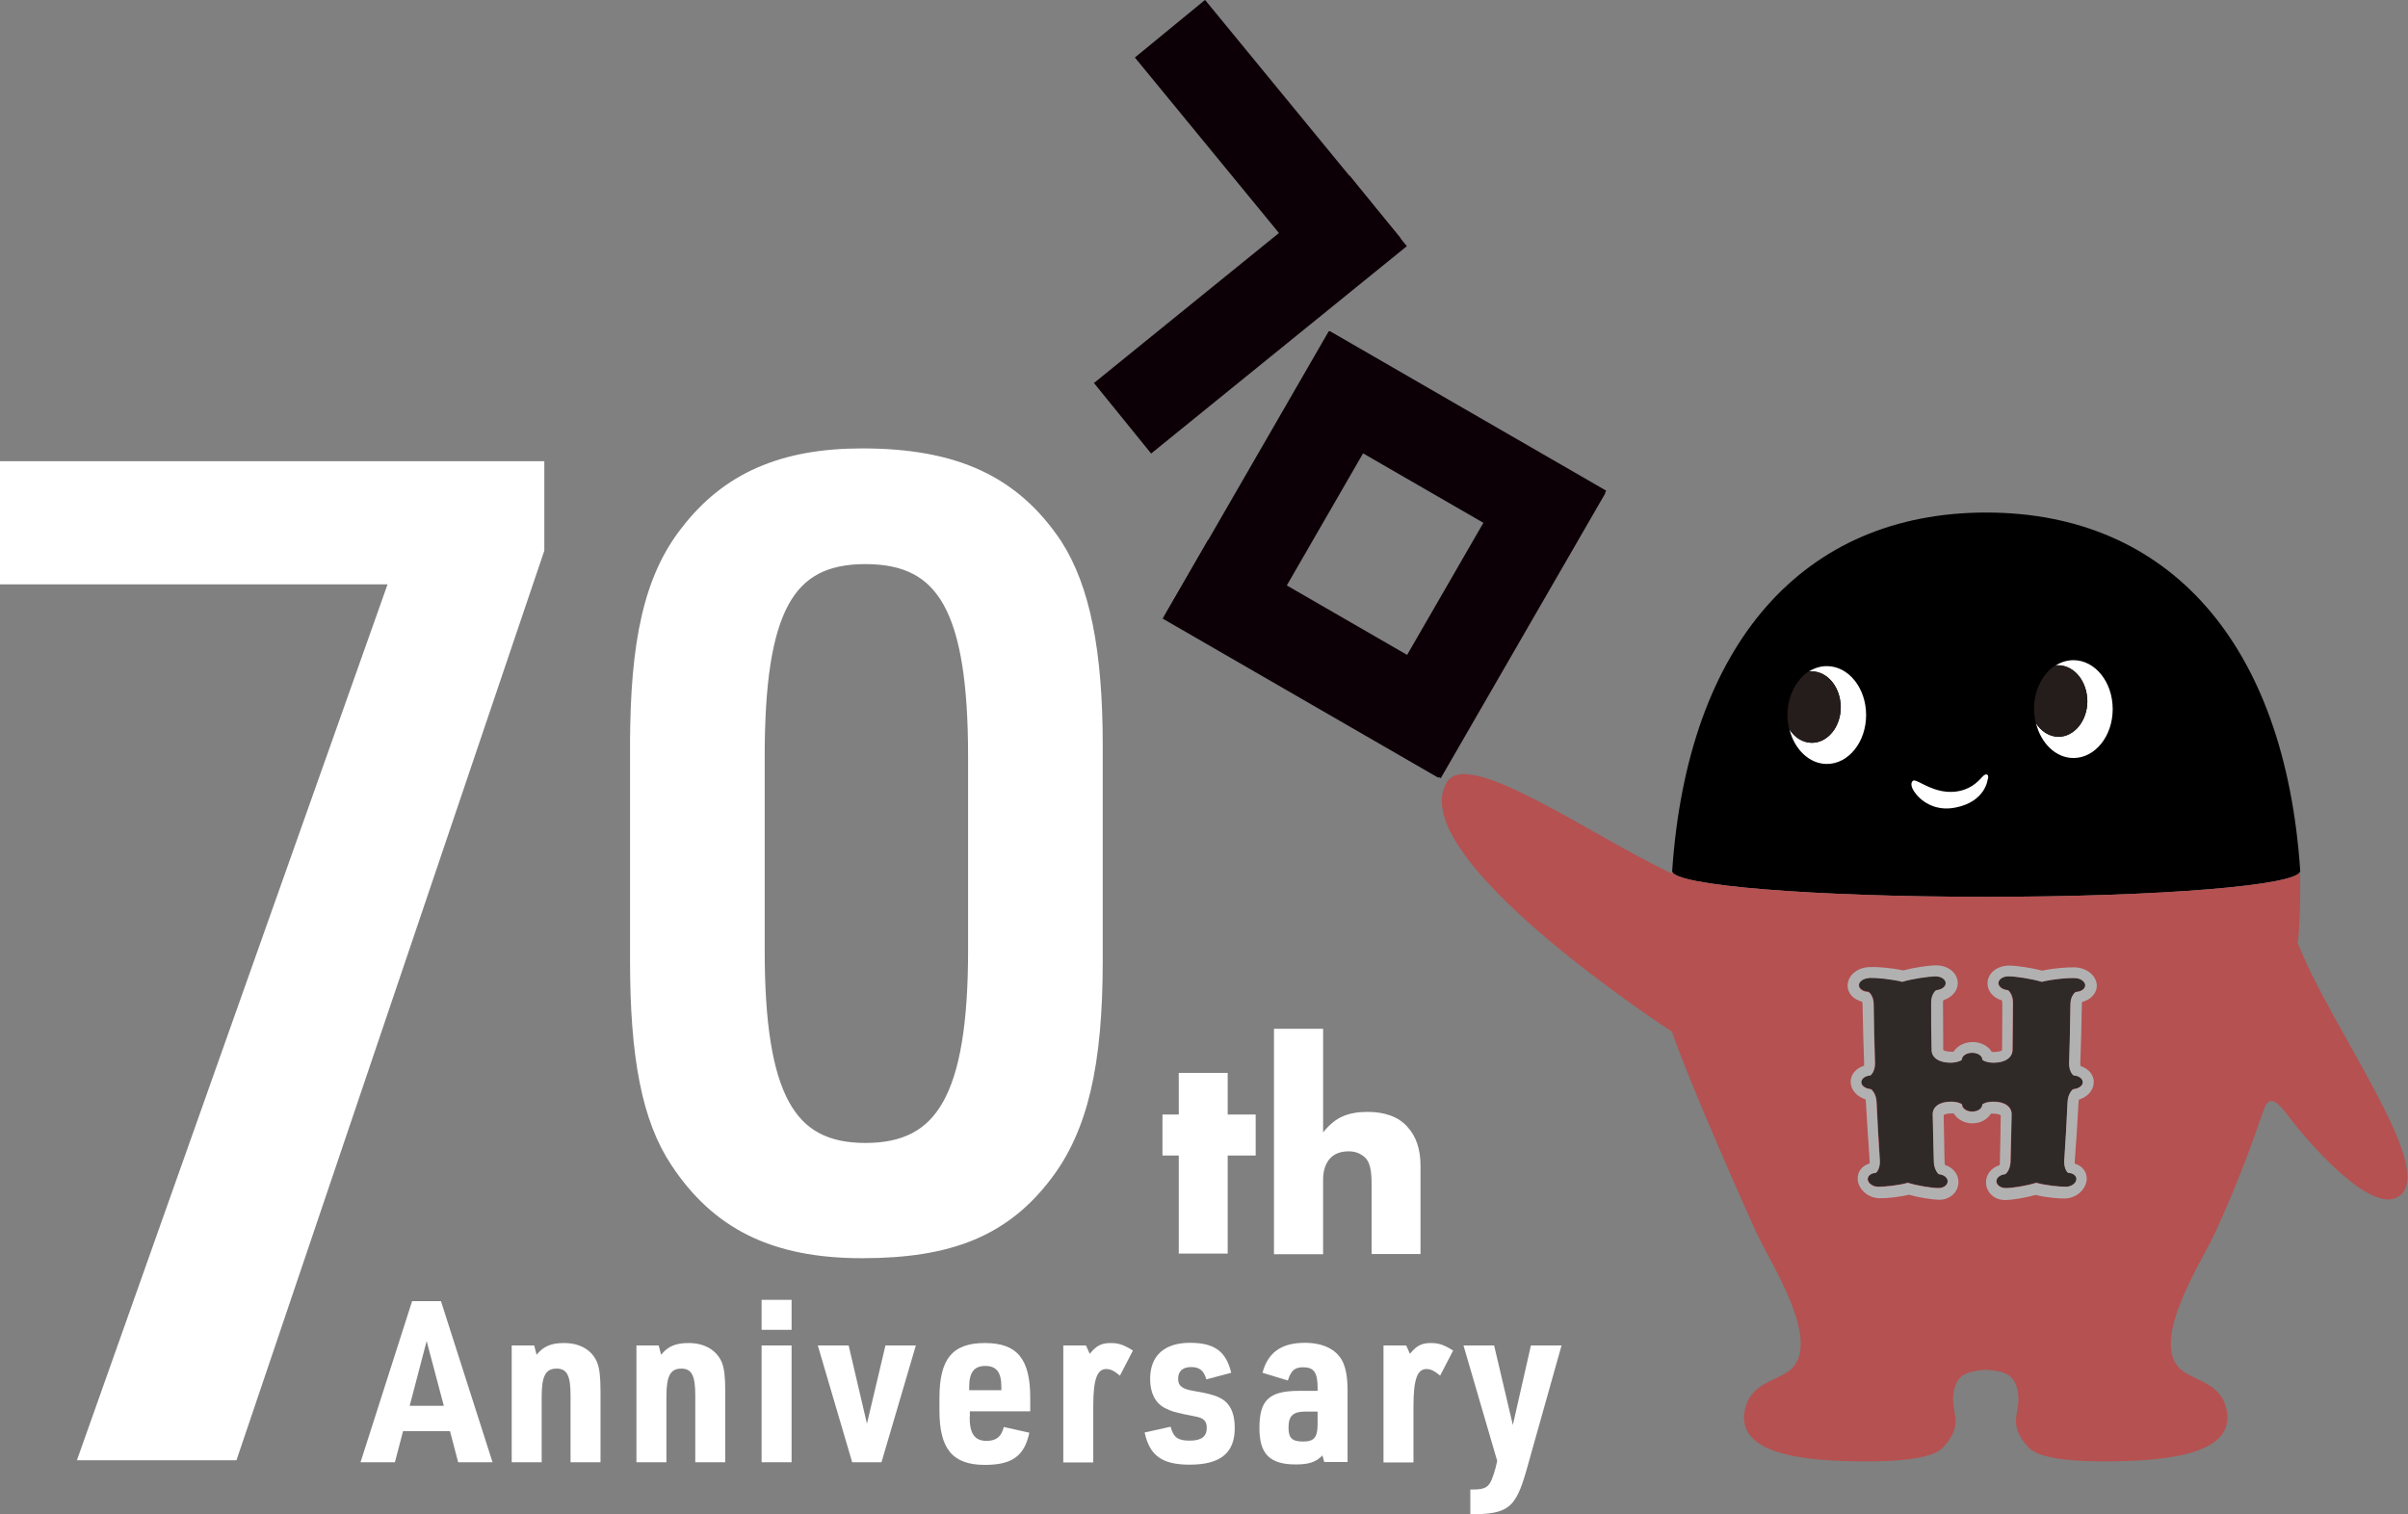 <?xml version="1.0" encoding="UTF-8"?><svg id="_レイヤー_2" xmlns="http://www.w3.org/2000/svg" viewBox="0 0 109.27 68.72"><rect x="0" y="0" width="109.27" height="68.72" fill="#808080" stroke="none"/><defs><style>.cls-1{stroke:#fff;stroke-miterlimit:10;}.cls-1,.cls-2{fill:#fff;}.cls-3{fill:#b2b1b2;}.cls-4{fill:#251d1b;}.cls-5{fill:#b55151;}.cls-6{fill:#0c0006;}.cls-7{fill:#2f2a28;}</style></defs><g id="_ベース"><path class="cls-2" d="M17.59,26.52H0v-5.59h24.7v4.06l-13.97,41.28H3.49l14.1-39.76Z"/><path class="cls-1" d="M29.09,33.86c0-4.72.63-7.55,2.24-9.6,1.8-2.34,4.24-3.41,7.79-3.41,4.19,0,6.77,1.22,8.62,3.99,1.22,1.9,1.8,4.72,1.8,9.01v9.74c0,4.72-.68,7.55-2.24,9.6-1.85,2.44-4.24,3.41-8.18,3.41s-6.43-1.27-8.23-3.99c-1.27-1.9-1.8-4.68-1.8-9.01v-9.74ZM44.43,34.35c0-6.72-1.41-9.25-5.16-9.25s-5.07,2.58-5.07,9.25v8.77c0,6.67,1.41,9.25,5.07,9.25s5.16-2.53,5.16-9.25v-8.77Z"/><path class="cls-2" d="M55.71,52.44v4.45h-2.22v-4.45h-.74v-1.86h.74v-1.89h2.22v1.89h1.27v1.86h-1.27Z"/><path class="cls-2" d="M57.81,46.69h2.23v4.7c.3-.37.61-.62.92-.74.31-.13.68-.19,1.09-.19.79,0,1.4.22,1.8.66.41.44.61,1.03.61,1.78v4.01h-2.22v-3.18c0-.32-.02-.58-.07-.77-.05-.2-.13-.35-.25-.45-.2-.17-.43-.26-.71-.26-.38,0-.67.11-.87.34-.2.23-.3.55-.3.96v3.37h-2.23v-10.2Z"/><path class="cls-2" d="M18.29,64.95l-.37,1.41h-1.56l2.34-7.31h1.31l2.34,7.31h-1.56l-.37-1.41h-2.15ZM19.36,60.86l-.77,2.94h1.55l-.78-2.94Z"/><path class="cls-2" d="M23.23,61.06h1.01l.11.42c.32-.39.67-.53,1.25-.53.73,0,1.28.33,1.5.89.11.28.15.66.15,1.31v3.21h-1.36v-3.04c0-.89-.16-1.21-.63-1.21-.5,0-.68.33-.68,1.28v2.97h-1.36v-5.3Z"/><path class="cls-2" d="M28.88,61.06h1.01l.11.42c.32-.39.67-.53,1.25-.53.73,0,1.28.33,1.51.89.11.28.15.66.15,1.31v3.21h-1.36v-3.04c0-.89-.16-1.21-.63-1.21-.5,0-.68.33-.68,1.28v2.97h-1.36v-5.3Z"/><path class="cls-2" d="M34.56,58.99h1.36v1.36h-1.36v-1.36ZM34.56,61.06h1.36v5.3h-1.36v-5.3Z"/><path class="cls-2" d="M37.12,61.06h1.39l.83,3.55.84-3.55h1.38l-1.56,5.3h-1.33l-1.56-5.3Z"/><path class="cls-2" d="M44,64.3c0,.77.23,1.09.77,1.09.43,0,.67-.18.78-.63l1.16.26c-.23,1.06-.78,1.46-2.02,1.46-1.46,0-2.06-.72-2.06-2.46v-.58c0-1.77.59-2.49,2.06-2.49s2.06.72,2.06,2.49v.61h-2.74v.26ZM45.44,63.09v-.15c0-.66-.22-.95-.73-.95s-.73.3-.73.95v.15h1.45Z"/><path class="cls-2" d="M48.25,61.06h1.03l.17.38c.3-.37.53-.49.95-.49.36,0,.59.08,1.01.34l-.59,1.14c-.25-.21-.42-.3-.62-.3-.42,0-.59.48-.59,1.68v2.56h-1.36v-5.3Z"/><path class="cls-2" d="M53.12,64.75c.13.49.34.63.87.63s.77-.19.77-.58c0-.31-.14-.45-.53-.52-.89-.17-1.08-.23-1.37-.38-.44-.23-.67-.69-.67-1.32,0-1.05.64-1.64,1.81-1.64,1.11,0,1.64.39,1.87,1.36l-1.13.3c-.11-.4-.31-.56-.69-.56s-.59.19-.59.53.2.47.74.56c.78.13,1.13.25,1.38.45.3.25.45.65.45,1.23,0,1.14-.66,1.66-2.05,1.66-1.25,0-1.81-.41-2.04-1.46l1.17-.26Z"/><path class="cls-2" d="M59.79,62.97c0-.68-.17-.92-.65-.92-.39,0-.55.14-.7.6l-1.15-.35c.24-.92.86-1.36,1.92-1.36.82,0,1.42.29,1.7.82.16.31.24.73.24,1.38v3.21h-1.06l-.08-.3c-.29.3-.61.41-1.21.41-1.18,0-1.65-.47-1.65-1.65,0-1.28.44-1.69,1.81-1.69h.83v-.16ZM59.24,64.06c-.56,0-.77.19-.77.73,0,.47.16.63.66.63s.66-.18.66-.8v-.56h-.54Z"/><path class="cls-2" d="M62.78,61.06h1.03l.17.38c.3-.37.53-.49.95-.49.36,0,.59.08,1.01.34l-.59,1.14c-.25-.21-.42-.3-.62-.3-.42,0-.59.48-.59,1.68v2.56h-1.36v-5.3Z"/><path class="cls-2" d="M66.42,61.06h1.38l.85,3.61.82-3.61h1.39l-1.6,5.69c-.49,1.7-.83,1.97-2.54,1.97v-1.12c.79,0,.89-.09,1.14-.96l.08-.34-1.53-5.24Z"/><rect class="cls-6" x="55.47" y="-.28" width="4.12" height="13.98" transform="translate(8.8 38.02) rotate(-39.38)"/><rect class="cls-6" x="56.29" y="15.06" width="4.12" height="14.94" transform="translate(19.08 -26.16) rotate(30)"/><rect class="cls-6" x="54.67" y="6.81" width="4.12" height="14.94" transform="translate(32.1 -38.78) rotate(50.96)"/><rect class="cls-6" x="65.27" y="20.35" width="4.12" height="14.94" transform="translate(22.93 -29.94) rotate(30)"/><rect class="cls-6" x="63.57" y="13.15" width="4.05" height="14.49" transform="translate(116.06 -26.21) rotate(120)"/><rect class="cls-6" x="57.99" y="22.69" width="4.12" height="14.44" transform="translate(115.97 -7.15) rotate(120)"/><path d="M90.13,23.26c-8.28,0-13.55,5.93-14.25,16.27,0,0,0,0,0,0,0,0,0,0,0,0,0,.65,6.38,1.17,14.25,1.17s14.25-.52,14.25-1.17c-.69-10.34-5.97-16.27-14.25-16.27Z"/><path class="cls-2" d="M90.2,35.35s-.08,1.03-1.47,1.3c-.95.19-1.6-.32-1.87-.73-.21-.31-.11-.48-.02-.5.21-.03.91.6,1.86.51.68-.07,1.02-.42,1.24-.66.21-.24.32-.1.27.08Z"/><path class="cls-2" d="M93.41,33.44c.72,0,1.31-.73,1.31-1.62s-.59-1.62-1.31-1.62c-.04,0-.09,0-.13,0,.24-.15.52-.24.81-.24.98,0,1.78.99,1.78,2.22s-.8,2.22-1.78,2.22c-.8,0-1.48-.67-1.7-1.58.24.38.61.62,1.03.62Z"/><path class="cls-4" d="M94.72,31.81c0,.9-.59,1.62-1.31,1.62-.42,0-.79-.24-1.03-.62-.05-.2-.08-.42-.08-.64,0-.86.4-1.61.97-1.98.04,0,.09,0,.13,0,.72,0,1.31.73,1.31,1.62Z"/><path class="cls-2" d="M82.22,33.71c.72,0,1.31-.73,1.31-1.62s-.59-1.62-1.31-1.62c-.04,0-.09,0-.13,0,.24-.15.52-.24.81-.24.98,0,1.78.99,1.78,2.22s-.8,2.22-1.78,2.22c-.8,0-1.48-.67-1.7-1.58.24.38.61.62,1.03.62Z"/><path class="cls-4" d="M83.53,32.09c0,.9-.59,1.62-1.31,1.62-.42,0-.79-.24-1.03-.62-.05-.2-.08-.42-.08-.64,0-.86.4-1.61.97-1.98.04,0,.09,0,.13,0,.72,0,1.31.73,1.31,1.62Z"/><path class="cls-5" d="M104.28,42.75c.12-1.45.11-2.58.09-3.22,0,.65-6.38,1.17-14.25,1.17s-14.24-.52-14.25-1.17c0,.04,0,.08,0,.12-3.79-1.81-9.26-5.72-10.21-4.16-2.07,3.37,10.21,11.33,10.21,11.33.77,2.27,3.41,8.22,3.89,9.24.6,1.28,3.03,5,1.4,6.17-.67.48-1.77.58-1.99,1.8-.34,1.88,2.38,2.3,5.54,2.29.93,0,2.92-.03,3.47-.64,1.09-1.2.19-1.6.53-2.74.17-.57.59-.71,1.4-.78.82.06,1.23.21,1.4.78.34,1.14-.56,1.54.53,2.74.55.61,2.54.64,3.47.64,3.16,0,5.87-.42,5.54-2.29-.22-1.22-1.32-1.32-1.99-1.8-1.63-1.17.8-4.9,1.4-6.17.48-1.02,1.35-3.03,2.12-5.29.22-.55.31-1.43,1.26-.12.47.64,3.82,4.78,5.12,3.56,1.49-1.39-3.27-7.69-4.71-11.46Z"/><path class="cls-7" d="M84.88,48.8c-.24.02-.41.15-.41.31,0,.16.2.3.43.31.07.04.24.24.26.57.04.89.09,1.77.15,2.66.02.34-.12.53-.18.57-.22,0-.38.14-.37.3.02.17.22.32.46.33.3,0,.95-.06,1.36-.18.43.14,1.09.24,1.38.24.24,0,.43-.14.43-.31,0-.17-.18-.3-.4-.32-.07-.04-.23-.24-.23-.58-.02-.71-.04-1.42-.05-2.13,0-.35.31-.58.82-.58.3,0,.5.09.51.13,0,.17.21.32.46.32s.46-.14.46-.32c.02-.04.21-.13.51-.13.51,0,.83.23.82.58-.02.71-.03,1.42-.05,2.13,0,.34-.17.54-.24.58-.22.02-.4.15-.4.32,0,.17.19.32.43.31.3,0,.95-.11,1.38-.24.41.12,1.06.19,1.36.18.24,0,.44-.16.46-.33.01-.16-.15-.29-.37-.3-.06-.04-.2-.23-.18-.57.06-.89.11-1.78.15-2.66.02-.34.18-.53.26-.57.23-.02.43-.15.43-.31,0-.16-.17-.3-.41-.31-.07-.04-.22-.24-.21-.57.03-.89.05-1.77.06-2.66,0-.34.17-.52.24-.56.24,0,.43-.14.43-.3,0-.17-.21-.32-.47-.33-.32-.01-1.04.06-1.5.17-.46-.14-1.17-.24-1.5-.25-.26,0-.47.14-.47.31,0,.17.19.3.43.32.07.04.24.24.23.58,0,.71-.01,1.42-.02,2.13,0,.35-.34.58-.85.58-.3,0-.5-.1-.52-.14,0-.17-.21-.31-.46-.31s-.47.14-.47.32c-.02.04-.21.13-.52.13-.51,0-.85-.23-.85-.58,0-.71-.02-1.42-.02-2.13,0-.34.16-.54.23-.58.24-.02.43-.16.43-.32,0-.17-.21-.32-.47-.31-.32,0-1.04.11-1.5.25-.46-.12-1.18-.19-1.5-.18-.26,0-.47.16-.47.33,0,.16.19.29.43.3.07.04.24.23.24.56.01.89.03,1.77.06,2.66.01.34-.14.53-.21.57Z"/><path class="cls-3" d="M84.82,44.38c.32-.01,1.04.06,1.5.18.46-.14,1.17-.24,1.5-.25.26,0,.47.14.47.31,0,.17-.19.3-.43.32-.07.04-.24.24-.23.58,0,.71,0,1.42.02,2.13,0,.35.34.58.85.58.3,0,.5-.1.52-.13,0-.18.21-.32.47-.32s.47.14.46.31c.02.04.21.14.52.14.51,0,.85-.23.85-.58,0-.71.02-1.42.02-2.13,0-.34-.16-.54-.23-.58-.24-.02-.43-.16-.43-.32,0-.17.21-.32.47-.31.32,0,1.04.11,1.5.25.46-.12,1.18-.19,1.5-.17.26,0,.47.16.47.33,0,.16-.19.29-.43.3-.07.04-.24.23-.24.56-.01.89-.03,1.77-.06,2.66-.01.34.14.53.21.57.24.01.41.15.41.31,0,.16-.2.3-.43.31-.07.04-.24.24-.26.57-.04.89-.09,1.77-.15,2.66-.02.34.11.53.18.57.22,0,.39.14.37.3-.02.17-.22.32-.46.33-.3,0-.94-.06-1.36-.18-.43.14-1.08.24-1.38.24-.24,0-.43-.14-.43-.31,0-.17.18-.3.4-.32.07-.04.23-.24.24-.58.02-.71.04-1.42.05-2.13,0-.35-.31-.58-.82-.58-.3,0-.49.09-.51.13,0,.18-.21.32-.46.32s-.46-.14-.46-.32c-.02-.04-.21-.13-.51-.13-.51,0-.83.23-.82.58.02.71.03,1.42.05,2.13.01.34.17.54.23.58.22.02.4.15.4.32,0,.17-.19.32-.43.31-.3,0-.95-.11-1.38-.24-.41.12-1.06.19-1.36.18-.24,0-.44-.16-.46-.33-.01-.16.15-.29.37-.3.06-.04.2-.23.18-.57-.06-.89-.11-1.78-.15-2.66-.02-.34-.19-.53-.26-.57-.24-.02-.43-.15-.43-.31,0-.16.17-.3.41-.31.07-.04.22-.24.21-.57-.03-.89-.05-1.77-.06-2.66,0-.34-.17-.52-.24-.56-.24,0-.43-.14-.43-.3,0-.17.21-.32.47-.33M84.82,43.89c-.55.02-.98.39-.98.84,0,.35.27.63.66.73,0,.03.02.07.02.13.01.88.04,1.76.07,2.65,0,.05,0,.1-.01.13-.37.11-.62.41-.6.76.02.35.29.64.67.76.01.03.02.07.02.13.05.88.11,1.77.17,2.65,0,.05,0,.1,0,.13-.35.1-.57.39-.54.74.04.45.47.82.97.84.3.01.9-.05,1.35-.16.46.13,1.06.22,1.37.23.5,0,.88-.35.88-.81,0-.36-.25-.66-.61-.77,0-.03-.02-.07-.02-.13-.01-.71-.03-1.42-.04-2.13.01-.02.11-.08.34-.08.05,0,.09,0,.12,0,.03.06.07.11.12.16.18.18.44.29.72.29.37,0,.69-.18.84-.44.03,0,.07,0,.12,0,.23,0,.33.07.33.08-.01.71-.02,1.42-.04,2.13,0,.06,0,.1-.02.13-.36.11-.61.42-.61.77,0,.46.38.82.88.81.3,0,.91-.1,1.37-.23.45.11,1.04.17,1.35.16.5-.02.92-.39.97-.84.03-.35-.19-.64-.54-.74,0-.03-.01-.07,0-.13.07-.89.12-1.77.17-2.65,0-.05.01-.1.02-.13.38-.11.65-.41.67-.76.02-.35-.23-.64-.6-.76,0-.03-.01-.07-.01-.13.03-.88.06-1.76.07-2.65,0-.05,0-.1.02-.13.38-.1.65-.38.66-.73,0-.44-.43-.81-.98-.84-.34-.01-1,.04-1.5.15-.5-.13-1.16-.23-1.5-.23-.55,0-.98.35-.98.81,0,.36.27.66.65.77,0,.03.02.07.02.13,0,.71,0,1.42-.01,2.13-.01.02-.11.08-.35.08-.05,0-.09,0-.12,0-.03-.06-.07-.11-.12-.16-.18-.18-.45-.29-.74-.29-.38,0-.71.18-.87.44-.03,0-.07,0-.12,0-.24,0-.34-.07-.35-.08,0-.71-.01-1.42-.01-2.13,0-.05,0-.1.02-.13.38-.12.65-.42.65-.77,0-.46-.43-.81-.98-.81-.34,0-1,.1-1.5.23-.5-.11-1.16-.17-1.5-.15h0Z"/></g></svg>